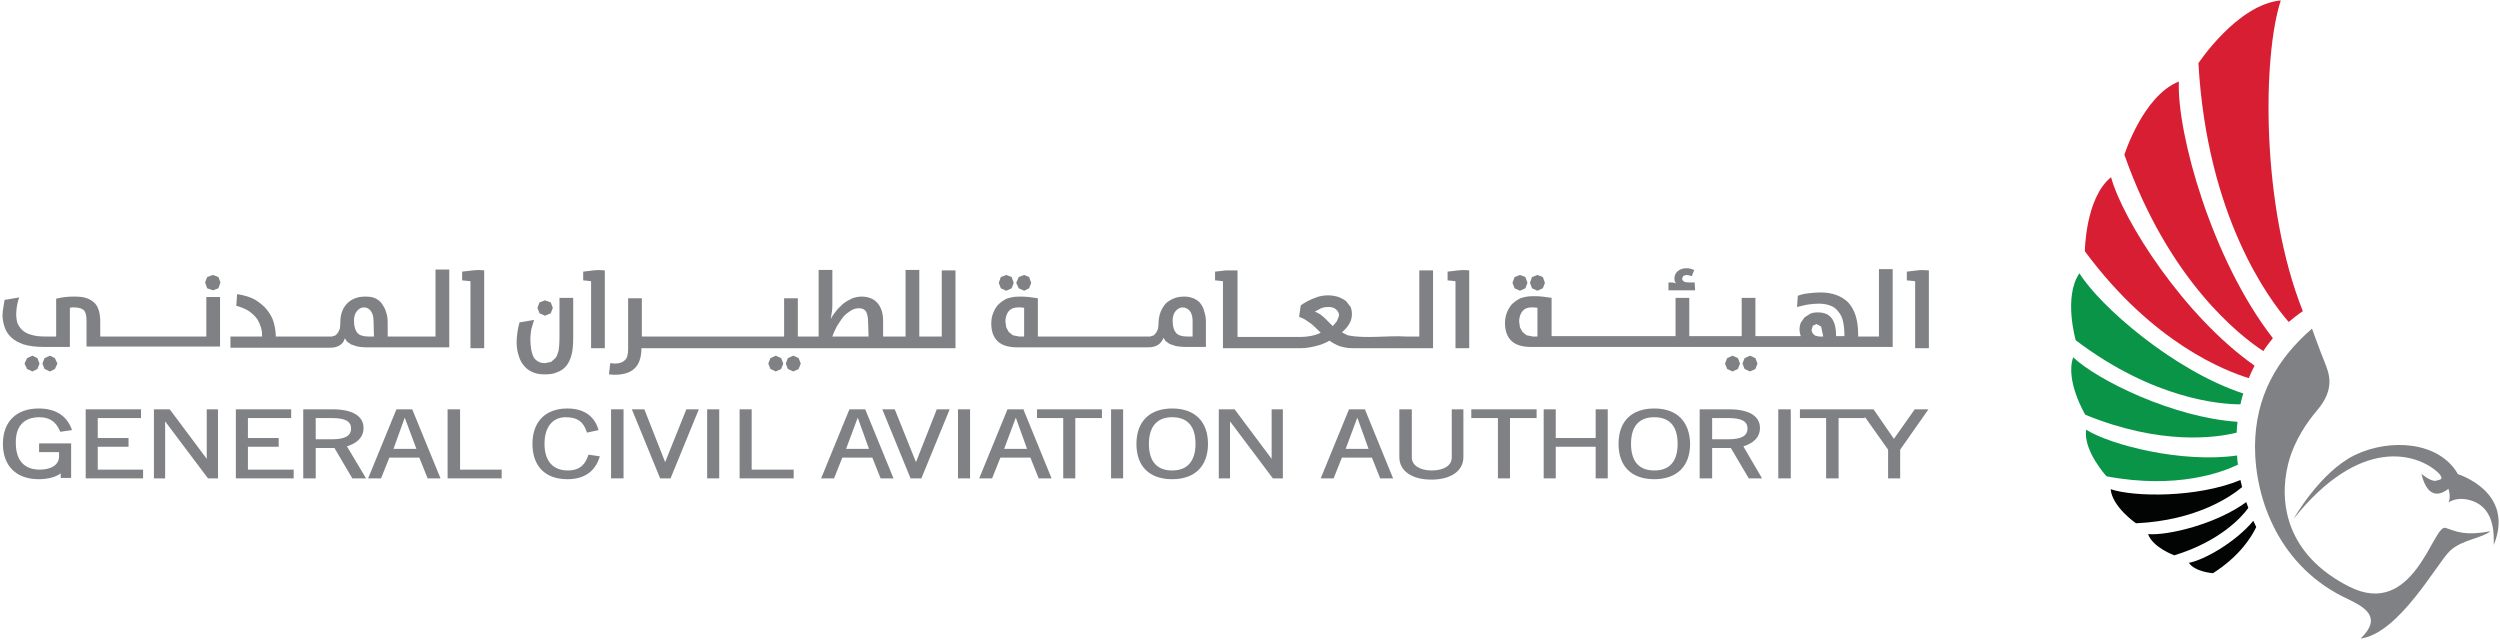 <svg width="601" height="154" viewBox="0 0 601 154" fill="none" xmlns="http://www.w3.org/2000/svg">
<path d="M540.599 90.9C540.999 89.9 541.499 88.9 541.999 87.9C524.999 76 510.299 52.9 507.499 42.6C501.299 47.6 501.199 60.4 501.199 60.4C517.599 82.6 535.099 89.2 540.599 90.9Z" fill="#D81E33"/>
<path d="M538.6 97.2C538.8 96.3 539 95.4 539.3 94.6C522.5 89.1 504.7 73.5 499.9 65.7C496 71.3 499 81.8 499 81.8C517.9 96.1 534 97.2 538.6 97.2Z" fill="#099447"/>
<path d="M544.099 84.4C544.799 83.3 545.599 82.3 546.399 81.3C531.699 62.4 523.299 32 523.799 19.6C515.199 23 510.699 37.2 510.699 37.2C521.399 67.6 538.699 80.9 544.099 84.4Z" fill="#D81E33"/>
<path d="M553.6 74.8C543.5 49.5 543.9 13.5 548.3 0.1C537.8 1.1 528.5 15.2 528.5 15.2C530.6 52.1 545.5 72 550.2 77.4C551.3 76.5 552.4 75.6 553.6 74.8Z" fill="#D81E33"/>
<path d="M541.699 125.2C537.399 130.4 529.699 134.7 526.199 135.3C527.699 137.5 531.999 137.8 531.999 137.8C538.399 133.7 541.199 129.2 542.399 126.7L541.699 125.2Z" fill="#020303"/>
<path d="M538.6 115.4C528.2 119.7 513 119.5 507.4 117.6C507.8 121.9 513.5 125.8 513.5 125.8C528.4 125.1 536.6 119.1 539 117.1L538.6 115.4Z" fill="#020303"/>
<path d="M537.7 104C537.7 103.1 537.8 102.3 537.9 101.4C522.5 100.4 504.2 91.4 498.4 85.9C496.4 91.5 501.3 99.7 501.3 99.7C519.6 107.2 533 105.2 537.7 104Z" fill="#099447"/>
<path d="M540.5 122.1L540 120.7C532.8 126 521.1 128.8 516.4 128.4C517.5 131.6 522.7 133.5 522.7 133.5C533.8 130.1 539 124.2 540.5 122.1Z" fill="#020303"/>
<path d="M538 111.7C537.9 111 537.8 110.2 537.8 109.5C524.6 111.4 507.4 107 501.5 103.3C500.8 108.4 506.4 114.5 506.4 114.5C523.3 117.7 534.3 113.5 538 111.7Z" fill="#099447"/>
<path d="M555.8 79C555.8 79 557.9 84.8 558.9 87.2C559.8 89.6 561.6 93.4 556.9 98.8C554.9 101.2 551.6 105.6 550.1 111.4C547.7 120.9 549.7 133.4 564.7 141C580.4 149 584.9 125.9 587.9 126.9C590.4 127.7 592.4 128.9 598.7 127.7C596.7 129.4 591.9 129.7 589 132.4C586.1 135 576.8 152.3 567.5 153.5C572.9 148.3 568.3 145.9 564.4 144C548.2 136.5 542.1 120.4 542.1 107.3C542.2 95.3 547.3 86.4 555.8 79Z" fill="#808184"/>
<path d="M590.9 114C586.4 106.1 574.6 105.3 566.1 109.4C557.7 113.5 551.4 124.7 551.4 124.7C567.4 104.7 581 109 586 113.5L586.3 113.8C586.7 114.2 587.3 115 586.6 115.3L585.5 115.6C584.2 115.7 582.1 113.9 582.1 113.9C583.8 120.9 587.5 118.4 588.6 117.5C589.3 119.7 588.6 120.8 588.6 120.8C589.7 120.1 591 119.8 592.6 120C600 121.1 599.5 128.7 599.5 131C604.7 118.2 590.9 114 590.9 114Z" fill="#808184"/>
<path d="M7.8 85.5L6.5 86.1L5.9 87.4L6.5 88.7L7.8 89.3L9 88.7L9.5 87.4L9 86.1" fill="#808184"/>
<path d="M11.999 85.5L10.699 86.1L10.199 87.4L10.699 88.7L11.999 89.3L13.199 88.7L13.799 87.4L13.199 86.1" fill="#808184"/>
<path d="M51.201 66.1L49.801 66.6L49.301 67.9L49.801 69.3L51.201 69.8L52.501 69.3L53.001 67.9L52.501 66.6" fill="#808184"/>
<path d="M49.6 80.9H24.1V77.3C24.1 76.4 24 75.6 23.8 74.8C23.6 74.1 23.3 73.4 22.8 72.9C22.3 72.4 21.7 72 20.9 71.7C20.1 71.4 19.1 71.3 18 71.3C17.2 71.3 16.5 71.3 15.7 71.4C15 71.5 14.3 71.6 13.5 71.8V80.9H11C9.7 80.9 8.5 80.8 7.6 80.5C6.7 80.3 6 79.9 5.4 79.4C4.9 78.9 4.5 78.4 4.2 77.7C4 77 3.9 76.3 3.9 75.4C3.9 74.7 4 74 4.1 73.4C4.2 72.8 4.4 72.2 4.6 71.5L1.1 72.1C1 72.7 0.9 73.3 0.8 73.9C0.7 74.6 0.6 75.2 0.6 75.7C0.6 76.7 0.8 77.7 1.1 78.6C1.4 79.5 1.9 80.4 2.7 81.1C3.4 81.8 4.5 82.4 5.7 82.8C7 83.2 8.6 83.4 10.5 83.4H16.8V74L17.3 73.9H17.9C19 73.9 19.7 74.2 20.2 74.6C20.6 75.1 20.8 75.9 20.8 77.1V83.3H52.9V71.4H49.6" fill="#808184"/>
<path d="M89.9 80.9H88.6C87.3 80.9 86.4 80.6 85.9 80C85.4 79.4 85.1 78.5 85.1 77.1C85.1 76.2 85.3 75.4 85.8 74.8C86.3 74.2 86.8 73.9 87.5 73.9C88.2 73.9 88.7 74.2 89.1 74.7C89.5 75.2 89.8 76 89.8 77.1M104.7 80.9H93.2V77.6C93.2 76.6 93.1 75.8 92.8 75C92.6 74.2 92.2 73.6 91.8 73C91.4 72.4 90.8 72 90.2 71.7C89.5 71.4 88.8 71.3 87.9 71.3C87 71.3 86.1 71.4 85.4 71.7C84.6 72 84 72.4 83.5 72.9C83 73.4 82.5 74.1 82.2 75C81.9 75.8 81.8 76.8 81.8 78L81.7 79L81.3 79.9L80.7 80.6L79.8 80.9H66.3V80.8C66.3 79.7 66.1 78.6 65.8 77.5C65.5 76.4 64.9 75.4 64.2 74.5C63.5 73.6 62.5 72.8 61.4 72.1C60.2 71.4 58.8 71 57 70.7L56.8 73.5C58.1 73.9 59.2 74.3 60 74.9C60.8 75.5 61.4 76.1 61.9 76.8C62.3 77.5 62.6 78.2 62.8 78.9C63 79.6 63 80.3 63 80.9H55.4V83.6H79.2C80.3 83.6 81.1 83.4 81.7 83C82.3 82.6 82.7 82.1 82.9 81.3L83.4 82.1L84.4 82.8L85.9 83.3C86.5 83.4 87.2 83.5 88 83.5H108V64.8H104.7V80.9Z" fill="#808184"/>
<path d="M113.7 65C112.8 65.1 112 65.2 111.1 65.3V67.4L112.1 67.5L113.1 67.6V83.7H116.4V65C115.5 64.9 114.6 64.9 113.7 65Z" fill="#808184"/>
<path d="M130.999 75.9L132.399 75.3L132.899 74L132.399 72.7L130.999 72.2L129.699 72.7L129.199 74L129.699 75.3" fill="#808184"/>
<path d="M134.499 81.4C134.499 82.6 134.399 83.5 134.299 84.2C134.099 85 133.899 85.6 133.599 86L132.499 87L130.999 87.3C129.799 87.3 128.899 86.8 128.299 85.9C127.799 84.9 127.499 83.5 127.499 81.4C127.499 80.7 127.599 80 127.699 79.3C127.899 78.6 128.099 77.8 128.399 76.9L124.899 77.5C124.699 78.2 124.499 79 124.399 79.8C124.299 80.6 124.199 81.4 124.199 82C124.199 83.2 124.299 84.2 124.599 85.2C124.899 86.2 125.199 87 125.799 87.7C126.299 88.4 126.999 89 127.899 89.4C128.699 89.8 129.699 90 130.899 90C131.999 90 133.099 89.9 133.899 89.5C134.799 89.2 135.499 88.7 136.099 88C136.699 87.3 137.099 86.4 137.399 85.3C137.699 84.2 137.799 82.8 137.799 81.1V71.6H134.499" fill="#808184"/>
<path d="M142.699 65C141.799 65.1 140.999 65.2 140.199 65.3V67.4L141.199 67.5L142.099 67.6V83.7H145.399V65C144.399 64.9 143.499 64.9 142.699 65Z" fill="#808184"/>
<path d="M190.7 85.5L189.4 86.1L188.9 87.4L189.4 88.7L190.7 89.3L192 88.7L192.5 87.4L192 86.1" fill="#808184"/>
<path d="M186.499 85.5L185.199 86.1L184.699 87.4L185.199 88.7L186.499 89.3L187.799 88.7L188.299 87.4L187.799 86.1" fill="#808184"/>
<path d="M208.8 80.9H200.1C200.4 80 200.8 79.2 201.2 78.4C201.7 77.6 202.2 76.9 202.7 76.2C203.3 75.5 203.9 75.1 204.5 74.7C205.1 74.3 205.8 74.1 206.5 74.1C207.3 74.1 207.9 74.4 208.2 74.9C208.5 75.5 208.7 76.3 208.7 77.6M226.5 80.9H221V64.9H217.7V80.9H212.3V77.2C212.3 75.2 211.8 73.8 210.9 72.8C210 71.8 208.7 71.3 207.1 71.3C206.3 71.3 205.4 71.5 204.7 71.8C203.9 72.2 203.2 72.6 202.6 73.1C202 73.7 201.4 74.2 200.9 74.9C200.4 75.5 200 76.1 199.7 76.7C199.8 76.1 199.9 75.5 200 74.9C200.1 74.3 200.1 73.6 200.1 72.9V64.9H196.8V80.9H191.8V71.7H188.5V80.9H154.3V71.7H151V83.8C151 85.2 150.8 86.1 150.2 86.6C149.7 87.1 148.9 87.4 147.8 87.4L146.7 87.3L146.4 90L147.7 90.1C149 90.1 150.1 89.9 150.9 89.6C151.7 89.3 152.4 88.8 152.9 88.2C153.4 87.6 153.7 86.9 153.9 86.2C154.1 85.4 154.2 84.6 154.2 83.8V83.7H156C178.4 83.7 200.9 83.7 223.3 83.7H229.7V65H226.4V80.9H226.5Z" fill="#808184"/>
<path d="M241.9 69.9L243.2 69.3L243.7 68L243.2 66.6L241.9 66.1L240.6 66.6L240.1 68L240.6 69.3" fill="#808184"/>
<path d="M246.201 69.9L247.401 69.3L247.901 68L247.401 66.6L246.201 66.1L244.901 66.6L244.301 68L244.901 69.3" fill="#808184"/>
<path d="M286.701 80.9H285.401C284.101 80.9 283.201 80.6 282.701 80C282.201 79.4 281.901 78.5 281.901 77.1C281.901 76.2 282.101 75.4 282.601 74.8C283.101 74.2 283.701 73.9 284.301 73.9C285.001 73.9 285.501 74.2 286.001 74.7C286.401 75.2 286.701 76 286.701 77.1M246.201 80.9H245.001L243.501 80.6L242.501 79.8L241.901 78.7L241.701 77.3C241.701 76.3 242.001 75.4 242.501 74.8C243.001 74.2 243.801 73.9 244.701 73.9H245.401L246.201 74V80.9ZM288.701 73.1C288.301 72.5 287.701 72.1 287.101 71.8C286.401 71.5 285.701 71.3 284.801 71.3C283.901 71.3 283.001 71.4 282.301 71.7C281.501 72 280.901 72.4 280.301 72.9C279.801 73.5 279.301 74.2 279.001 75C278.701 75.8 278.501 76.8 278.501 78L278.401 79L278.001 79.9L277.401 80.6L276.501 80.9H251.801H249.501V71.7C248.801 71.6 248.101 71.5 247.301 71.4C246.601 71.3 245.801 71.3 245.001 71.3C243.801 71.3 242.901 71.5 242.001 71.8C241.201 72.2 240.501 72.7 239.901 73.3C239.401 73.9 239.001 74.6 238.701 75.4C238.401 76.2 238.301 77 238.301 77.8C238.301 79.6 238.801 81 239.801 82C240.801 83 242.401 83.5 244.501 83.5H251.201C257.401 83.5 263.701 83.5 269.901 83.5H275.901C277.001 83.5 277.801 83.3 278.401 82.9C279.001 82.5 279.401 82 279.701 81.2L280.201 82L281.201 82.7L282.701 83.2C283.301 83.3 284.001 83.4 284.801 83.4H289.901V77.5C289.901 76.5 289.801 75.7 289.501 74.9C289.401 74.3 289.101 73.7 288.701 73.1Z" fill="#808184"/>
<path d="M321.4 77.2L320.4 78.4L319.3 77.3L318.3 76.3L317.3 75.5L316.1 74.9L317.6 74.1C318.1 73.9 318.7 73.8 319.4 73.8C320.2 73.8 320.8 74 321.2 74.4C321.7 74.8 321.9 75.3 321.9 75.9L321.4 77.2ZM341.6 80.9H338C333.6 80.6 328.3 81.5 324 80.6L322.6 79.9C323.4 79.2 324 78.5 324.4 77.8C324.8 77.1 325 76.3 325 75.6C325 75 324.9 74.3 324.7 73.8L323.6 72.4C323.1 72 322.5 71.7 321.8 71.4C321.1 71.2 320.3 71 319.3 71C318.1 71 317 71.2 315.9 71.7C314.8 72.1 313.7 72.7 312.7 73.4L312.3 76.2C313 76.4 313.6 76.7 314 77L315.3 77.9L316.4 78.9L317.5 80C316 80.7 314.4 81 312.6 81H297.5V65C296.5 65 295.6 65 294.7 65C293.8 65.1 293 65.2 292.1 65.3V67.4L293.1 67.5L294 67.6V83.7H312.8C313.9 83.7 315.1 83.5 316.3 83.2C317.5 82.9 318.6 82.5 319.6 81.9C320.3 82.4 321.2 82.9 322 83.2C322.9 83.5 324 83.7 325.1 83.7H344.5V65H341.2V80.9H341.6Z" fill="#808184"/>
<path d="M350.5 65C349.6 65.1 348.8 65.2 348 65.3V67.4L349 67.5L349.9 67.6V83.7H353.2V65C352.3 64.9 351.4 64.9 350.5 65Z" fill="#808184"/>
<path d="M365.4 69.9L366.7 69.3L367.2 68L366.7 66.6L365.4 66.1L364.1 66.6L363.6 68L364.1 69.3" fill="#808184"/>
<path d="M369.601 69.9L370.901 69.3L371.401 68L370.901 66.6L369.601 66.1L368.301 66.6L367.801 68L368.301 69.3" fill="#808184"/>
<path d="M407.4 67.9H406C404.9 67.9 404.4 67.6 404.4 66.9L404.7 66.3L405.4 66.1L406.1 66.2L406.7 66.4L407.3 64.9L406.4 64.6C404.4 64.1 402.1 65.2 402.6 67.6L402.9 68.1L402.5 68L402 67.9H401.5H401.1V69.8H407.5" fill="#808184"/>
<path d="M420.7 85.5L419.4 86.1L418.9 87.4L419.4 88.7L420.7 89.3L422 88.7L422.5 87.4L422 86.1" fill="#808184"/>
<path d="M416.499 85.5L415.199 86.1L414.699 87.4L415.199 88.7L416.499 89.3L417.799 88.7L418.299 87.4L417.799 86.1" fill="#808184"/>
<path d="M438.301 80.9H437.301L436.401 80.7L435.901 80.3L435.601 79.8L435.501 79.3L435.801 78.3L436.701 77.9L437.801 78.5L438.101 79.9M369.701 80.9H368.501L367.001 80.6L366.001 79.8L365.401 78.7L365.201 77.3C365.201 76.3 365.501 75.4 366.001 74.8C366.501 74.2 367.201 73.9 368.101 73.9H368.801L369.601 74V80.9H369.701ZM451.901 80.9H446.701V80.5C446.701 78.7 446.501 77.2 446.101 75.9C445.701 74.6 445.101 73.6 444.301 72.7C443.501 71.9 442.501 71.3 441.401 70.9C440.301 70.5 439.001 70.3 437.601 70.3C436.701 70.3 435.801 70.4 434.801 70.5C433.801 70.6 433.001 70.8 432.201 71.1L432.001 73.8C433.001 73.6 433.901 73.3 434.701 73.2C435.501 73.1 436.401 73 437.201 73C438.401 73 439.401 73.2 440.101 73.5C440.901 73.8 441.501 74.3 442.001 75C442.501 75.6 442.901 76.4 443.101 77.4C443.301 78.4 443.401 79.5 443.401 80.8H441.401C441.401 79 441.101 77.6 440.401 76.6C439.701 75.6 438.601 75.1 437.001 75.1C436.301 75.1 435.701 75.2 435.201 75.4L433.801 76.3L432.901 77.6C432.701 78.1 432.601 78.7 432.601 79.3L432.701 80.1L432.901 80.8H422.001V71.6H418.701V80.8H406.101V71.6H402.801V80.8H399.001C391.101 80.8 383.201 80.8 375.301 80.8H373.001V71.6C372.301 71.5 371.601 71.4 370.801 71.3C370.001 71.2 369.301 71.2 368.501 71.2C367.301 71.2 366.401 71.4 365.501 71.7C364.701 72.1 364.001 72.6 363.401 73.2C362.901 73.8 362.501 74.5 362.201 75.3C361.901 76.1 361.801 76.9 361.801 77.7C361.801 79.5 362.301 80.9 363.301 81.9C364.301 82.9 365.901 83.4 368.001 83.4H374.701C399.401 83.4 424.101 83.4 448.701 83.4H455.001V64.7H451.701V80.9H451.901Z" fill="#808184"/>
<path d="M460.9 65C460 65.1 459.2 65.2 458.4 65.3V67.4L459.4 67.5L460.4 67.6V83.7H463.7V65C462.6 64.9 461.7 64.9 460.9 65Z" fill="#808184"/>
<path d="M9.399 100.3C11.899 100.3 13.399 101.3 14.399 103.6L14.499 103.8L17.299 103.4L17.199 103.1C15.999 99.9 13.299 98.2 9.299 98.2C3.899 98.2 0.699 101.4 0.699 106.7C0.699 112 3.899 115.2 9.299 115.2C11.499 115.2 13.399 114.7 14.599 113.8V114.9H17.099V106.6H9.399V108.7H14.199V109.7C14.199 111.7 12.399 112.9 9.499 112.9C7.399 112.9 3.799 112.1 3.799 106.5C3.699 101.1 7.299 100.3 9.399 100.3Z" fill="#808184"/>
<path d="M23.5 107.4H30.9V105.3H23.5V100.5H33.9V98.4H20.6V115H34.4V112.9H23.5" fill="#808184"/>
<path d="M49.7 110.3L40.8 98.4H37V115H39.7V101.3L50 115H52.4V98.4H49.7" fill="#808184"/>
<path d="M59.599 107.4H66.999V105.3H59.599V100.5H69.999V98.4H56.699V115H70.599V112.9H59.599" fill="#808184"/>
<path d="M84.4 103C84.4 104.8 82.9 105.6 79.8 105.6H75.9V100.5H79.8C83 100.5 84.4 101.3 84.4 103ZM87.4 102.9C87.4 100 84.7 98.4 80 98.4H72.9V115H75.9V107.7H80.4L84.7 115H88L83.4 107.3C86 106.5 87.4 105 87.4 102.9Z" fill="#808184"/>
<path d="M100.1 107.9H94.6L97.3 100.4M95.3 98.4L88.5 115H91.6L93.6 110H100.8L102.8 115H105.9L99.1 98.4H95.3Z" fill="#808184"/>
<path d="M110.6 98.4H107.6V115H120.6V112.9H110.6" fill="#808184"/>
<path d="M141.4 109.5C140.8 111.2 139.8 113.1 136.5 113.1C132.9 113.1 130.9 110.8 130.9 106.7C130.9 102.7 132.8 100.3 136 100.3C138.7 100.3 140.2 101.3 141 103.7L141.1 104L143.9 103.4L143.8 103.1C142.8 99.9 140.2 98.2 136.4 98.2C131.1 98.2 128 101.4 128 106.7C128 112.1 131.1 115.2 136.4 115.2C140.4 115.2 143 113.4 144.1 110L144.2 109.7L141.5 109.3" fill="#808184"/>
<path d="M149.9 98.4H146.9V115H149.9V98.4Z" fill="#808184"/>
<path d="M159.9 111.1L154.9 98.4H151.9L158.7 115H161.2L168 98.4H165" fill="#808184"/>
<path d="M172.9 98.4H170V115H172.9V98.4Z" fill="#808184"/>
<path d="M180.701 98.4H177.801V115H190.801V112.9H180.701" fill="#808184"/>
<path d="M208.9 107.9H203.4L206.2 100.4M204.2 98.4L197.4 115H200.5L202.5 110H209.7L211.7 115H214.8L208 98.4H204.2Z" fill="#808184"/>
<path d="M220.2 111.1L215.1 98.4H212.1L218.9 115H221.5L228.3 98.4H225.2" fill="#808184"/>
<path d="M233.201 98.4H230.301V115H233.201V98.4Z" fill="#808184"/>
<path d="M246.9 107.9H241.4L244.2 100.4M246.1 98.4H242.2L235.4 115H238.5L240.5 110H247.7L249.7 115H252.8L246.1 98.6V98.4Z" fill="#808184"/>
<path d="M249.301 100.5H255.601V115H258.501V100.5H264.901V98.4H249.301" fill="#808184"/>
<path d="M270 98.4H267.1V115H270V98.4Z" fill="#808184"/>
<path d="M287.399 106.7C287.399 110.9 285.399 113.1 281.799 113.1C278.099 113.1 276.199 110.9 276.199 106.7C276.199 102.5 278.199 100.3 281.799 100.3C285.499 100.3 287.399 102.5 287.399 106.7ZM281.799 98.2C276.399 98.2 273.199 101.3 273.199 106.7C273.199 112.1 276.299 115.2 281.799 115.2C287.199 115.2 290.399 112.1 290.399 106.7C290.399 101.3 287.199 98.2 281.799 98.2Z" fill="#808184"/>
<path d="M305.7 110.3L296.8 98.4H293V115H295.7V101.3L306 115H308.4V98.4H305.7" fill="#808184"/>
<path d="M329 107.9H323.5L326.3 100.4M328.2 98.4H324.3L317.5 115H320.6L322.6 110H329.8L331.8 115H334.9L328.2 98.6V98.4Z" fill="#808184"/>
<path d="M349 110C349 111.9 347.1 113.1 344.2 113.1C341.4 113.1 339.4 111.9 339.4 110V98.4H336.4V109.9C336.4 113.2 339.4 115.3 344.1 115.3C348.8 115.3 351.8 113.2 351.8 109.9V98.4H349" fill="#808184"/>
<path d="M353.699 100.5H360.099V115H362.999V100.5H369.399V98.4H353.699" fill="#808184"/>
<path d="M383.6 105.3H374V98.4H371.1V115H374V107.4H383.6V115H386.5V98.4H383.6" fill="#808184"/>
<path d="M403.3 106.7C403.3 110.9 401.4 113.1 397.7 113.1C394 113.1 392.1 110.9 392.1 106.7C392.1 102.5 394 100.3 397.7 100.3C401.4 100.3 403.3 102.5 403.3 106.7ZM397.7 98.2C392.2 98.2 389.1 101.3 389.1 106.7C389.1 112.1 392.2 115.2 397.7 115.2C403.1 115.2 406.3 112.1 406.3 106.7C406.2 101.3 403.1 98.2 397.7 98.2Z" fill="#808184"/>
<path d="M420.1 103C420.1 104.8 418.6 105.6 415.5 105.6H411.6V100.5H415.5C418.7 100.5 420.1 101.3 420.1 103ZM423.1 102.9C423.1 100 420.4 98.4 415.7 98.4H408.6V115H411.6V107.7H416.1L420.4 115H423.6L419.1 107.3C421.7 106.5 423.1 105 423.1 102.9Z" fill="#808184"/>
<path d="M430.5 98.4H427.5V115H430.5V98.4Z" fill="#808184"/>
<path d="M460.299 98.4L455.299 105.5L450.399 98.4H432.699V100.5H438.999V115H441.999V100.5H448.299V100.2L453.899 108.1V115H456.799V108.1L463.599 98.4" fill="#808184"/>
</svg>
